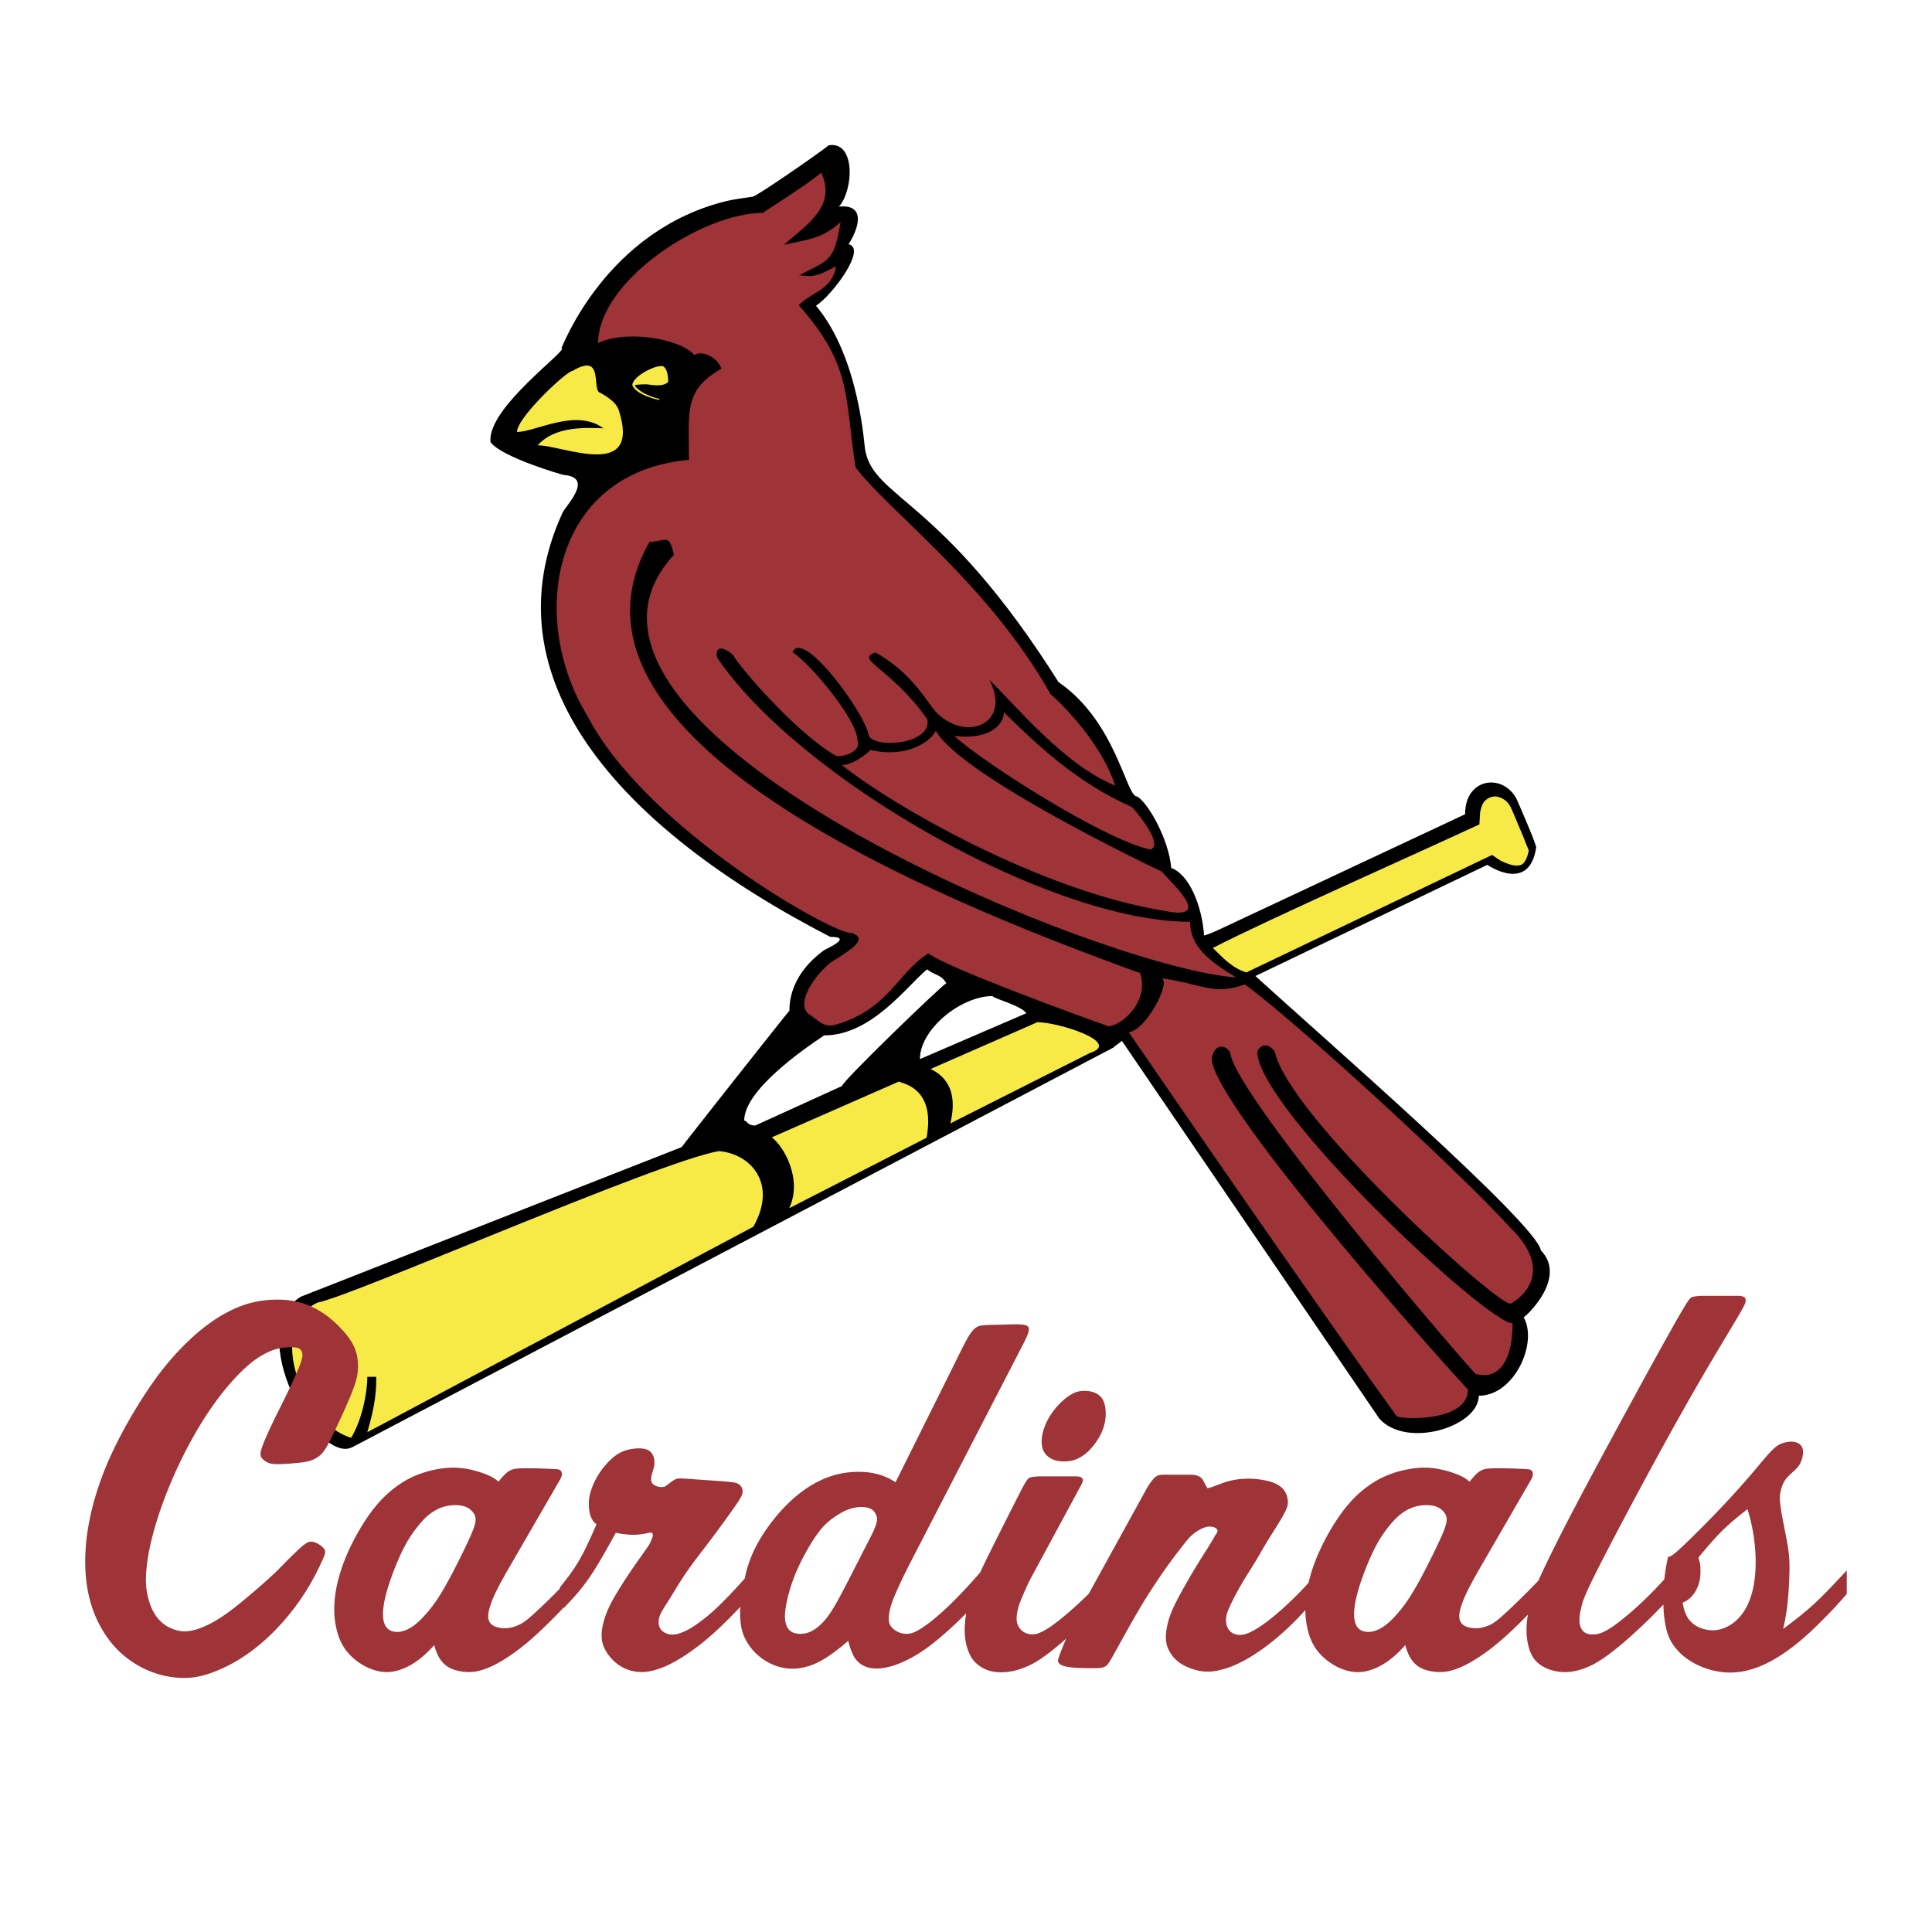 <svg xmlns="http://www.w3.org/2000/svg" width="2500" height="2500" viewBox="0 0 192.756 192.756"><g fill-rule="evenodd" clip-rule="evenodd"><path fill="#fff" d="M0 0h192.756v192.756H0V0z"/><path d="M30.029 129.365l37.982-14.918c0-.057 10.689-13.604 10.746-13.604 0-1.143.303-3.734 3.431-6.02 0-.057 3.108-1.353.645-1.353C61.472 82.458 48.66 67.56 56.09 51.231c.208-.648 3.316-3.601.132-3.849-.076 0-6.122-1.734-7.278-3.258-.436-3.43 8.017-9.374 7.069-9.393.057 0 4.379-11.812 16.622-14.708.474-.114 1.915-.324 2.464-.4.398-.038 6.52-4.268 7.581-5.125 2.691-.458 2.502 4.439 1.024 6.115 2.388-.248 2.274 1.639.966 3.753 1.876.438-1.725 5.182-3.26 6.135 4.436 5.277 4.833 14.385 4.909 14.385.872 4.896 7.657 4.725 19.293 23.168 5.764 3.962 6.729 11.412 7.828 11.412 1.08.572 3.186 4.287 3.412 7.125 1.781.648 3.07 3.734 3.279 6.745.379-.095 1.004-.362 1.496-.59l24.545-11.508c0-3.62 3.695-4.116 5.098-1.601.02 0 1.99 4.516 1.99 4.896.076 0-.074.153-.018.153-.74 4.439-4.854 1.6-4.854 1.6L125.25 97.377c6.104 5.582 28.068 24.674 28.486 27.379 2.691 2.762-1.572 6.668-1.725 6.668 1.459 2.516-.91 7.83-4.473 7.83 0 3.105-7.24 5.316-9.932 2.268l-25.682-37.686c0 .076-.814.59-.814.666l-75.946 39.877c-3.486 1.83-11.01-11.508-5.135-15.014z"/><path d="M124.361 97.014l24.508-11.717.549.381.094.057.172.114.227.114.266.114.303.114.305.096.283.057.266.019.227-.019.191-.057.15-.077.152-.152.17-.267.17-.4.115-.458v-.113l-.076-.21-.133-.304-.303-.781-.172-.419-.379-.876-.17-.419-.436-1.029-.152-.323-.189-.286-.227-.248-.229-.171-.246-.134-.246-.095-.246-.057h-.246l-.229.038-.227.076-.209.114-.189.153-.172.19-.15.267-.113.324-.096.4-.076 1.219c-5.42 2.534-21.094 9.488-26.59 12.327.928.914 1.951 2.037 3.353 2.438zM31.681 129.955c3.278-.553 34.04-14.08 40.029-15.107 3.184.248 5.895 3.238 3.45 7.545l-38.513 20.5c.871-2.953.891-4.344.891-5.525h-.891c0 1.658-.55 4.324-1.611 6.078-4.928-1.45-8.548-11.032-3.355-13.491z" fill="#f7e946"/><path d="M139.316 141.254c-6.047-8.346-19.75-28.121-26.705-38.277 1.725-.096 4.434-5.334 3.184-5.391 4.264.59 5.193 1.771 8.396.629 4.852 3.486 21.285 18.537 26.459 24.234 5.154 5.029.037 7.678.037 7.621-1.516 0-22.117-18.709-23.502-25.148-.719-.953-1.402-.707-1.744-.02 0 5.658 22.896 27.131 25.475 27.131 0 4.172-1.707 5.658-3.697 5.029-.189 0-23.672-27.283-24.449-31.895-.094-.666-1.496-1.447-1.877.42 0 4.781 25.436 33.037 25.568 33.037 0 3.392-7.145 2.991-7.145 2.63z" fill="#9e3338"/><path d="M78.742 120.543c1.365-2.934-.588-6.23-1.744-7.068l12.718-5.582c0 .209 3.696.381 2.729 5.621-4.549 2.343-9.136 4.685-13.703 7.029z" fill="#f7e946"/><path d="M74.25 111.799c0-2.973 5.686-6.975 7.979-8.498 4.757 0 8.32-5.01 10.272-6.592.758.629 1.384.477 1.915 1.391-.247 0-10.405 9.793-10.405 10.25l-8.662 3.943c-.796 0-.815-.494-1.099-.494z" fill="#fff"/><path d="M94.814 112.084c.568-2.305.228-4.4-1.971-5.43l10.651-4.668c2.123 0 8.492 2.02 5.25 3.068l-13.93 7.03z" fill="#f7e946"/><path d="M91.781 105.664c0-2.973 4.075-6.287 7.26-6.287 0 .229 2.842.934 3.354 1.715l-10.614 4.572z" fill="#fff"/><path d="M110.641 102.406c-2.408-.84-15.789-5.697-18.025-7.279-3.052 1.886-3.98 5.64-9.325 7.126-1.137.305-1.744-.535-2.54-1.049-1.194-.742-.189-3.182 2.047-5.125 2.274-1.429 3.886-2.419 2.123-3.029-1.232.458-20.375-10.193-26.307-21.605-5.932-9.717-3.658-24.311 10.121-25.569 0-4.896-.512-6.954 3.241-9.088-.341-1.029-1.819-1.905-2.691-1.372-1.725-1.829-7.221-2.439-9.609-1.181 0-6.173 10.33-12.994 16.432-12.994 0-.057 4.435-2.801 5.819-4.02 1.649 3.487-1.762 5.373-3.696 7.202 2.218-.534 3.715-.515 5.629-2.268-.663 4.04-1.156 3.734-4.132 5.316 1.042 0 1.27.457 3.677-.915-.36 2.381-2.388 2.534-3.715 3.887 5.382 6.078 4.568 9.164 5.667 16.175 3.335 4.439 13.21 11.565 19.446 22.616 2.008 1.791 5.23 5.392 6.463 9.145-5.1-2.058-9.932-8.021-12.566-10.555 2.273 4.287-2.199 6.288-5.212 3.315-.872-.8-2.332-3.943-6.141-6.039-2.161.686 1.517 1.486 5.174 6.668.474 2.515-5.345 2.972-5.856 1.582-.322-2.134-6.539-10.688-7.6-8.288 1.762 1.143 6.35 6.573 6.482 8.746.493 1.41-1.971 1.81-2.218 1.562-4.454-2.648-10.234-9.736-10.121-9.945-1.156-1.124-1.972-.838-1.63.229 8.149 12.003 33.11 26.312 47.155 26.312 0 2.553 2.104 4.039 4.588 5.545-13.646-.915-71.89-25.036-56.083-42.164-.511-2.133-.645-1.391-2.445-1.276C53.761 73.56 92.786 89.488 113.748 97.09c.873 2.572-1.402 4.992-3.107 5.316z" fill="#9e3338"/><path d="M84.011 76.342c.91-.019 2.369-.972 2.824-1.524 3.507.838 5.933-.724 6.539-1.905 2.482 4.534 22.441 14.022 22.498 14.022 1.307 1.429 5.137 4.934.322 3.944-12.358-1.982-27.199-10.536-32.183-14.537z" fill="#9e3338"/><path d="M95.212 73.427c3.714.438 4.966-1.276 4.946-2.363 3.109 3.049 7.164 6.974 12.793 9.469.74.8 3.129 3.773 1.82 4.23-4.738-1.029-16.867-8.821-19.559-11.336z" fill="#9e3338"/><path d="M53.648 44.429c1.725-1.962 4.89-1.753 6.558-1.696-2.748-2.039-6.748.362-8.624.362 0-1.448 4.966-6.097 5.554-6.097 3.279-1.943 1.781 2.096 2.805 2.21 0 .057 1.479.705 1.801 1.734 2.254 7.068-5.554 3.487-8.094 3.487zM63.086 38.446c0-.838 2.047-1.924 2.862-1.924.285-.076.72.305.72 1.581-.397.4-1.099.4-2.047.248-.114-.019-1.365 0-1.289.114.626.934 2.559 1.391 2.407 1.295-.038-.038.151.153 0 .134-.322-.057-2.217-.495-2.653-1.448z" fill="#f7e946"/><path d="M29.759 136.582c.263-.627.363-.943.398-1.188a1 1 0 0 0-.055-.551.605.605 0 0 0-.264-.303c-.123-.068-.283-.105-.58-.119s-.73-.002-1.137.057-.787.166-1.238.363-.973.486-1.516.887c-.544.4-1.109.916-1.712 1.547s-1.247 1.377-1.914 2.27a34.249 34.249 0 0 0-2.041 3.078 44.953 44.953 0 0 0-3.561 7.627 33.951 33.951 0 0 0-1.056 3.525 20.491 20.491 0 0 0-.466 2.719c-.074.75-.079 1.342-.019 1.902s.186 1.09.337 1.539.329.82.532 1.139c.204.318.432.584.687.805a3.667 3.667 0 0 0 1.75.836c.309.055.612.059.956.014a5.31 5.31 0 0 0 1.196-.32 9.994 9.994 0 0 0 1.648-.826c.635-.389 1.358-.908 2.328-1.697a76.618 76.618 0 0 0 2.924-2.521c.74-.674 1.003-.965 1.438-1.408a39.991 39.991 0 0 1 1.457-1.424c.417-.383.649-.549.834-.637a.755.755 0 0 1 .484-.074c.157.023.331.082.524.186.193.105.405.256.539.393s.188.262.203.398c.014.137-.013.285-.249.82a27.408 27.408 0 0 1-1.187 2.342 23.7 23.7 0 0 1-3.591 4.737c-1.324 1.348-2.695 2.391-4.05 3.156-.675.383-1.346.693-1.964.934-1.227.475-2.233.654-3.297.617a9.264 9.264 0 0 1-3.258-.715 9.799 9.799 0 0 1-2.92-1.908 9.595 9.595 0 0 1-1.165-1.344 11.07 11.07 0 0 1-.983-1.643c-.291-.594-.537-1.236-.733-1.922s-.343-1.418-.433-2.205a16.77 16.77 0 0 1-.091-2.527c.032-.9.13-1.861.3-2.855.169-.992.411-2.018.744-3.119a30.848 30.848 0 0 1 1.316-3.549 43.226 43.226 0 0 1 2-3.926 48.493 48.493 0 0 1 2.319-3.672 29.182 29.182 0 0 1 2.187-2.768 25.674 25.674 0 0 1 2.157-2.135c.701-.611 1.37-1.115 2.014-1.535s1.264-.752 1.867-1.02a10.03 10.03 0 0 1 3.45-.869 10.758 10.758 0 0 1 1.685.008 7.506 7.506 0 0 1 1.552.297c.983.301 1.914.779 2.854 1.549.465.383.931.84 1.308 1.266.763.861 1.154 1.578 1.33 2.35.089.389.123.795.118 1.223a5.192 5.192 0 0 1-.23 1.482c-.18.609-.494 1.385-.926 2.367-.434.98-.985 2.166-1.382 2.98s-.638 1.258-.872 1.574c-.234.314-.462.504-.716.66s-.536.279-.933.367c-.396.086-.909.139-1.479.184-.569.047-1.195.086-1.622.076s-.654-.07-.854-.164c-.201-.094-.375-.223-.497-.346s-.194-.24-.207-.436c-.013-.197.032-.473.277-1.096.245-.625.691-1.598 1.12-2.48.429-.885.84-1.68 1.259-2.545.418-.866.843-1.8 1.106-2.427zM166.049 157.566c.08-.746.205-1.488.375-2.229.248-.035.475-.143 1.439-1.049s2.666-2.611 4.021-4.045a89.534 89.534 0 0 0 2.963-3.299c.596-.699.779-.93 1.053-1.252.273-.324.639-.742.922-1.023.57-.553.836-.625 1.215-.738.189-.049.4-.088.596-.096s.375.016.527.057c.15.043.277.104.379.182.104.08.184.178.242.289a.926.926 0 0 1 .105.416 2.54 2.54 0 0 1-.282 1.23c-.207.389-.51.645-.857.967a5.114 5.114 0 0 0-.533.539 2.343 2.343 0 0 0-.367.641 4.02 4.02 0 0 0-.236.844c-.047.295-.053.592.012 1.115s.199 1.273.305 1.826c.104.553.178.906.275 1.41s.221 1.156.283 1.822.064 1.346.035 2.174a34.997 34.997 0 0 1-.189 2.697c-.1.889-.242 1.688-.43 2.475 1.01-.756 2.02-1.512 3.078-2.486s2.164-2.164 3.271-3.355v2.357a49.124 49.124 0 0 1-3.717 3.854c-1.135 1.041-2.072 1.748-2.914 2.289-.844.541-1.594.914-2.297 1.176-1.395.512-2.615.625-3.887.416a7.92 7.92 0 0 1-1.854-.559 6.85 6.85 0 0 1-1.561-.939 5.568 5.568 0 0 1-1.123-1.221c-.293-.441-.502-.906-.662-1.572a11.751 11.751 0 0 1-.277-2.395 57.185 57.185 0 0 1-3.301 3.207c-1.037.922-1.953 1.65-2.678 2.145-.725.496-1.26.762-1.752.955a6.445 6.445 0 0 1-1.385.379 4.81 4.81 0 0 1-1.271.021 4.374 4.374 0 0 1-1.143-.287 3.61 3.61 0 0 1-.9-.52 2.546 2.546 0 0 1-.613-.689 3.772 3.772 0 0 1-.402-.992 6.382 6.382 0 0 1-.209-1.426 8.763 8.763 0 0 1 .139-1.791c-.916.955-1.875 1.867-2.701 2.578s-1.516 1.221-2.141 1.633-1.186.727-1.674.953c-.49.229-.906.367-1.277.455a4.166 4.166 0 0 1-1.039.117c-.342-.006-.699-.049-1.016-.119s-.596-.168-.838-.293c-.242-.127-.451-.283-.641-.477s-.359-.424-.516-.73a5.296 5.296 0 0 1-.396-1.076 10.29 10.29 0 0 1-1.51 1.438 6.897 6.897 0 0 1-1.49.881c-.961.398-1.756.469-2.598.287a5.169 5.169 0 0 1-1.324-.498c-.445-.238-.883-.551-1.26-.9s-.695-.736-.953-1.186c-.26-.449-.457-.963-.6-1.559s-.227-1.273-.238-1.951c-.791.885-1.639 1.721-2.475 2.451s-1.662 1.355-2.418 1.854-1.441.871-2.059 1.145a8.686 8.686 0 0 1-1.666.557c-.971.213-1.756.164-2.58-.109-.402-.133-.812-.309-1.152-.518a3.376 3.376 0 0 1-1.363-1.594c-.125-.312-.197-.643-.201-1.045s.061-.877.186-1.406c.127-.527.318-1.109.803-2.08.486-.969 1.266-2.33 1.838-3.285s.938-1.508 1.258-2.018.598-.979.869-1.449c.172-.207.318-.459.049-.67-.119-.09-.318-.141-.514-.158a1.15 1.15 0 0 0-.348.012 2.061 2.061 0 0 0-.441.135c-.16.066-.334.15-.547.285s-.467.322-.709.561c-.242.24-.475.535-.861 1.035-.389.498-.93 1.203-1.508 2.01a61.144 61.144 0 0 0-3.299 5.177c-.481.838-.936 1.664-1.324 2.365-.389.703-.711 1.281-.914 1.631s-.289.469-.367.557a.853.853 0 0 1-.234.189 1.094 1.094 0 0 1-.299.105 3.585 3.585 0 0 1-.635.053 28.4 28.4 0 0 1-1.346-.01c-.461-.014-.846-.037-1.137-.07s-.492-.074-.646-.117a1.807 1.807 0 0 1-.344-.135c-.18-.102-.236-.195-.273-.301a.432.432 0 0 1-.002-.234c.023-.115.08-.287.219-.645.137-.357.355-.902.584-1.443a24.159 24.159 0 0 1-2.4 1.932 8.258 8.258 0 0 1-1.652.914c-.467.193-.9.328-1.322.412-.424.084-.834.117-1.213.111s-.727-.053-1.041-.143a3.29 3.29 0 0 1-.857-.385 3.268 3.268 0 0 1-.682-.557 2.842 2.842 0 0 1-.466-.721 5.076 5.076 0 0 1-.354-1.047 6.37 6.37 0 0 1-.141-1.383c0-.518.053-1.092.155-1.656-.89.9-1.821 1.762-2.635 2.449-.813.686-1.509 1.197-2.177 1.611-.668.412-1.31.729-1.867.953a7.224 7.224 0 0 1-1.451.428c-.42.074-.788.09-1.112.062a2.744 2.744 0 0 1-.851-.193 2.287 2.287 0 0 1-.66-.424 2.377 2.377 0 0 1-.548-.756 6.786 6.786 0 0 1-.474-1.383 17.835 17.835 0 0 1-2.235 1.713c-.67.422-1.201.652-1.704.811-.992.311-1.921.348-2.875.098a5.284 5.284 0 0 1-1.365-.576 5.563 5.563 0 0 1-1.176-.932 5.349 5.349 0 0 1-.858-1.186 4.48 4.48 0 0 1-.477-1.42 8.133 8.133 0 0 1-.074-1.898c-.757.812-1.544 1.6-2.252 2.258s-1.338 1.188-1.941 1.65c-.604.465-1.18.861-1.704 1.186s-.996.576-1.42.771a8.196 8.196 0 0 1-1.151.434c-.348.102-.663.16-.951.189a4.19 4.19 0 0 1-1.582-.141c-.254-.074-.503-.176-.744-.305s-.473-.285-.69-.467a4.457 4.457 0 0 1-1.078-1.34 2.718 2.718 0 0 1-.257-.703c-.053-.24-.077-.498-.071-.779s.042-.586.124-.949c.083-.363.212-.785.382-1.219.169-.434.38-.881.769-1.557.389-.678.957-1.582 1.564-2.482s1.255-1.793 1.596-2.283c.341-.49.376-.576.439-.719.062-.143.152-.342.196-.488a.564.564 0 0 0 .026-.305c-.018-.066-.05-.105-.099-.129s-.114-.029-.21-.016c-.096.014-.223.049-.387.082a6.272 6.272 0 0 1-1.606.119 9.679 9.679 0 0 1-1.376-.191c-.901 1.631-1.802 3.262-2.666 4.512s-1.691 2.121-2.519 2.992l-.011-.057a49.046 49.046 0 0 1-2.945 2.902 22.066 22.066 0 0 1-2.27 1.811c-.661.457-1.262.811-1.783 1.068-.521.258-.96.416-1.351.52a4.24 4.24 0 0 1-1.079.148 4.906 4.906 0 0 1-1.031-.104c-.325-.068-.615-.162-.868-.287s-.468-.281-.663-.477a2.872 2.872 0 0 1-.528-.736 5.2 5.2 0 0 1-.404-1.092c-.447.521-.946.998-1.436 1.379-.49.383-.97.672-1.425.877-1.38.617-2.483.557-3.711.023a5.992 5.992 0 0 1-1.244-.758 5.449 5.449 0 0 1-1.02-1.039 5.01 5.01 0 0 1-.688-1.311c-.181-.506-.321-1.094-.393-1.734s-.077-1.334.001-2.088.238-1.57.498-2.439a18.72 18.72 0 0 1 1.073-2.742 23.298 23.298 0 0 1 1.545-2.717c.541-.811 1.074-1.473 1.615-2.033s1.092-1.018 1.657-1.406a9.295 9.295 0 0 1 1.758-.957c1.209-.482 2.535-.762 3.802-.752a8.29 8.29 0 0 1 1.832.254c.593.146 1.167.344 1.594.537s.708.383.951.613c.186-.236.384-.465.542-.629.298-.316.497-.436.736-.545.112-.047.22-.084.386-.111s.39-.045.731-.053c.342-.008.803-.008 1.406.006.604.016 1.349.043 1.756.068s.478.047.534.076c.141.076.177.16.211.262.062.227-.013.49-.186.766l-4.777 8.254c-.591 1.021-1.179 2.049-1.551 2.816-.373.768-.55 1.264-.657 1.631a3.274 3.274 0 0 0-.152.795c-.008.193.013.346.055.475a.931.931 0 0 0 .188.336c.084.096.189.184.341.256.152.074.351.135.559.172.667.121 1.386-.008 2.077-.377.247-.127.502-.279 1.167-.869a61.893 61.893 0 0 0 2.77-2.676l-.019-.094c.665-.834 1.329-1.668 1.94-2.721.612-1.055 1.171-2.328 1.73-3.604a1.27 1.27 0 0 1-.277-.24 1.665 1.665 0 0 1-.231-.363 2.391 2.391 0 0 1-.174-.514c-.093-.395-.117-.936-.055-1.438.03-.248.08-.48.166-.752a7.295 7.295 0 0 1 .848-1.775c.188-.287.399-.564.615-.814.43-.496.861-.877 1.28-1.129.427-.262.88-.4 1.344-.475.238-.039.476-.061.689-.061.214 0 .403.018.557.047a1.3 1.3 0 0 1 .375.123c.105.055.196.127.276.211.081.084.15.184.207.295.114.215.164.523.153.807a1.833 1.833 0 0 1-.054.402c-.035.15-.093.33-.142.496-.049.166-.09.318-.112.455a1.383 1.383 0 0 0-.012.363.595.595 0 0 0 .088.264.681.681 0 0 0 .221.201c.303.174.7.258 1.053.145.302-.197.523-.385.73-.535.107-.074.233-.146.353-.197.119-.053.23-.082.538-.076.307.006.81.047 1.721.111s2.229.15 2.951.219c.721.068.845.119.952.174s.196.113.27.186a.86.86 0 0 1 .24.588c.003.119-.016.242-.088.42s-.197.408-.716 1.152c-.519.746-1.43 2.006-2.3 3.16-.87 1.154-1.698 2.201-2.374 3.17-.676.971-1.201 1.859-1.611 2.523-.409.664-.703 1.102-.895 1.432-.193.33-.285.553-.336.75-.052.195-.064.365-.057.516s.034.281.078.398.106.221.186.312c.08.094.177.176.295.246.118.072.258.133.401.172.144.037.291.055.455.049.164-.004.344-.033.551-.09s.441-.143.715-.275a8.06 8.06 0 0 0 .956-.559c.37-.246.796-.561 1.257-.943.461-.383.957-.836 1.582-1.465a56.942 56.942 0 0 0 2.113-2.258 11.961 11.961 0 0 1 1.064-3.088c.508-1.008 1.174-1.994 1.865-2.857 2.054-2.564 4.295-3.99 6.426-4.48a8.922 8.922 0 0 1 2.076-.221c.668.004 1.301.08 1.907.25a6.07 6.07 0 0 1 1.708.789l5.418-10.881c.37-.742.731-1.488 1.024-2.074.294-.586.514-1.016.691-1.334s.314-.523.436-.684c.24-.318.423-.459.625-.555.1-.047.201-.084.387-.111.184-.029.451-.045.662-.055.209-.01.363-.01.738-.018s.973-.023 1.35-.035c.379-.01.539-.014.744-.012.207.004.461.014.635.035.174.02.27.051.342.084.184.09.207.162.238.264a.655.655 0 0 1 .004.238c-.016.104-.047.236-.137.461s-.238.539-.398.846l-11.127 21.547c-.598 1.158-1.166 2.332-1.526 3.15s-.517 1.277-.619 1.668a4.726 4.726 0 0 0-.159.963c-.011.25.012.43.061.578.049.15.124.271.234.395a1.952 1.952 0 0 0 2.133.531c.23-.082.494-.215.855-.449s.821-.568 1.381-1.037a28.848 28.848 0 0 0 1.98-1.836 54.515 54.515 0 0 0 2.471-2.682c.309-.65.615-1.299 1.203-2.477a805.05 805.05 0 0 1 2.965-5.873c.143-.279.303-.549.408-.717s.158-.232.213-.281a.598.598 0 0 1 .168-.111.923.923 0 0 1 .309-.072c.176-.021.457-.057.738-.057h3.496c.098 0 .195.004.275.016.08.01.143.023.193.041a.42.42 0 0 1 .207.127c.09.123.072.213.047.342s-.139.336-.256.547l-4.777 8.842c-.416.77-.766 1.572-1.006 2.145-.242.574-.355.926-.43 1.244a4.104 4.104 0 0 0-.113.822c-.004.229.021.404.064.557.045.152.107.277.188.398.082.121.18.236.297.334.25.209.553.316.852.344.158.016.322.01.498-.027.178-.035.369-.102.625-.227a7.35 7.35 0 0 0 1.012-.617c.436-.309.99-.744 1.623-1.289a42.958 42.958 0 0 0 2.035-1.883l5.773-10.482c.156-.283.344-.549.486-.74.141-.189.244-.301.338-.385.094-.082.18-.135.262-.176.082-.039.162-.062.291-.078s.309-.016.488-.016h2.504c.17 0 .34.014.484.041.143.027.258.064.359.115a.97.97 0 0 1 .264.184c.074.074.131.158.186.258.107.209.234.48.396.742.16-.025.318-.064.516-.131.197-.068.434-.164.721-.273.289-.107.625-.23.986-.32a7.266 7.266 0 0 1 1.135-.188 8.374 8.374 0 0 1 2.389.131c.359.072.658.16.902.258.242.098.432.205.594.326.16.119.295.252.406.398.229.297.355.693.383 1.074.016.195.002.379-.072.613s-.209.52-.619 1.227c-.41.705-1.145 1.803-1.805 2.941l-.465.805c-.59 1.018-1.256 1.99-1.762 2.887s-.906 1.682-1.131 2.197c-.227.514-.277.76-.299.984s-.014.43.02.613c.035.182.098.342.178.477.08.137.18.25.295.342.117.09.25.16.402.207s.326.072.504.07c.18 0 .365-.025.602-.104s.523-.209.889-.42a12.38 12.38 0 0 0 1.357-.932c1.104-.848 2.615-2.23 3.973-3.74.223-.945.527-1.869.947-2.834.418-.967.947-1.975 1.492-2.859.543-.885 1.102-1.646 1.66-2.281s1.119-1.143 1.699-1.572a9.511 9.511 0 0 1 1.799-1.068 10.173 10.173 0 0 1 1.941-.633c.664-.148 1.342-.24 1.99-.242s1.266.084 1.875.227 1.209.344 1.658.543c.449.197.744.393 1 .635.186-.236.383-.465.541-.629.299-.316.496-.436.736-.545.111-.047.221-.084.387-.111s.389-.045.73-.053c.344-.008.805-.008 1.406.006.604.016 1.35.043 1.758.068.406.025.477.047.533.076.141.076.176.16.211.262.061.227-.014.49-.186.766l-4.777 8.254c-.605 1.043-1.199 2.094-1.576 2.871-.375.777-.549 1.271-.65 1.635-.102.365-.133.602-.135.795s.025.344.074.473a.966.966 0 0 0 .219.332c.098.096.223.18.395.25.172.068.391.121.617.15.473.061.947-.016 1.432-.184.254-.084.518-.189.963-.533.447-.34 1.074-.918 1.805-1.623a86.456 86.456 0 0 0 2.383-2.385c.941-2.057 1.938-4.086 3.711-7.463 1.775-3.377 4.33-8.1 6.336-11.771 2.006-3.674 3.463-6.295 4.252-7.637.789-1.344.908-1.406 1.145-1.457.236-.053.588-.092.938-.092h3.553c.141 0 .281.014.389.039a.564.564 0 0 1 .232.105c.053.043.09.094.111.156.02.064.023.143.01.258s-.045.268-.469 1.014c-.426.746-1.244 2.088-2.223 3.73-.979 1.641-2.117 3.584-3.383 5.82s-2.66 4.766-4.326 7.863c-1.664 3.096-3.602 6.76-4.643 8.854s-1.188 2.619-1.293 3.027c-.105.41-.17.701-.205.967s-.041.506-.027.703c.016.195.049.35.098.482.049.135.111.246.184.342.074.094.158.17.254.232.098.062.207.109.332.143.262.07.637.066 1-.016.189-.043.369-.109.6-.223.232-.113.516-.275.889-.533.373-.26.836-.613 1.375-1.066 1.079-.893 2.456-2.2 3.728-3.618zm-125.225-4.08a15.362 15.362 0 0 0-.968 1.854c-.319.715-.645 1.539-.897 2.266s-.431 1.355-.549 1.885a7.906 7.906 0 0 0-.192 1.311c-.018.352.002.623.045.848.042.225.106.398.187.543a1.147 1.147 0 0 0 .67.551c.148.047.318.072.5.074.184 0 .38-.025.589-.084s.43-.152.672-.289a4.65 4.65 0 0 0 .797-.58c.295-.262.624-.604.969-1.008s.707-.871 1.125-1.521.893-1.486 1.447-2.549 1.188-2.355 1.574-3.201c.386-.848.525-1.25.595-1.537.071-.285.073-.455.051-.604a1.099 1.099 0 0 0-.137-.395 1.7 1.7 0 0 0-.7-.649 2.18 2.18 0 0 0-.581-.186c-.44-.078-1.077-.064-1.67.09-.594.172-1.093.434-1.637.881-.274.23-.556.525-.876.91-.32.383-.678.853-1.014 1.39zm44.763-3.115c-.254.029-.574.1-.881.205a5.17 5.17 0 0 0-.941.449 8.27 8.27 0 0 0-1.066.75 6.338 6.338 0 0 0-1.002 1.064 16.356 16.356 0 0 0-1.143 1.764 22.132 22.132 0 0 0-1.158 2.328 16.368 16.368 0 0 0-.737 2.191 11.23 11.23 0 0 0-.324 1.684c-.042.439-.019.742.027.988.045.246.113.434.2.588.088.152.195.271.32.363.125.092.268.158.453.205.387.092.877.082 1.322-.08.48-.162.996-.529 1.524-1.1.274-.297.549-.645.985-1.365.436-.719 1.014-1.82 1.579-2.924l2.272-4.449c.152-.299.274-.613.354-.844.142-.434.158-.586.116-.811a1.538 1.538 0 0 0-.3-.606.973.973 0 0 0-.231-.191 1.19 1.19 0 0 0-.315-.135 2.516 2.516 0 0 0-.441-.08 2.752 2.752 0 0 0-.613.006zm52.124 3.115c-.336.537-.65 1.141-.969 1.854-.318.715-.645 1.539-.896 2.266s-.432 1.355-.549 1.885c-.119.529-.176.959-.193 1.311s.002.623.045.848.107.398.188.543a1.118 1.118 0 0 0 .67.551c.149.047.318.072.5.074.184 0 .381-.025.59-.084s.43-.152.67-.289c.242-.137.504-.318.799-.58s.623-.604.969-1.008c.344-.404.705-.871 1.125-1.521.416-.65.893-1.486 1.445-2.549a75.045 75.045 0 0 0 1.574-3.201c.387-.848.525-1.25.596-1.537.07-.285.072-.455.051-.604-.021-.146-.066-.271-.137-.395s-.164-.244-.279-.354a1.738 1.738 0 0 0-.42-.295 2.187 2.187 0 0 0-.582-.186c-.439-.078-1.078-.064-1.67.09-.594.172-1.094.434-1.639.881-.273.23-.555.525-.875.91-.32.383-.679.853-1.013 1.39zm31.939 2.926c.014.291.014.725-.053 1.127a3.576 3.576 0 0 1-.367 1.092c-.17.318-.375.584-.602.793a2.342 2.342 0 0 1-.748.469c.055.393.16.779.289 1.088.127.309.279.537.457.736.176.197.375.363.605.498a3.4 3.4 0 0 0 1.602.441c.568.006 1.166-.156 1.748-.504a4.12 4.12 0 0 0 .83-.654 4.75 4.75 0 0 0 .711-.938c.213-.363.404-.781.562-1.271.16-.488.289-1.047.371-1.686a14.11 14.11 0 0 0 .104-2.129 18.09 18.09 0 0 0-.812-4.908c-.842.666-1.682 1.33-2.498 2.133-.814.805-1.605 1.748-2.395 2.691.043.145.08.291.115.436.035.147.066.295.081.586z" fill="#9e3338"/><path d="M107.602 138.826c.242-.053.512-.07.76-.057.25.012.479.053.682.117s.381.154.535.264c.152.109.283.238.389.398.107.162.189.357.25.604.131.516.141 1.209-.006 1.846-.074.33-.184.656-.332.979-.15.322-.342.641-.557.943-.432.619-.945 1.119-1.434 1.41a3.05 3.05 0 0 1-1.484.469 4.16 4.16 0 0 1-.801-.033 2.267 2.267 0 0 1-.645-.193 1.887 1.887 0 0 1-.479-.328 1.662 1.662 0 0 1-.34-.434c-.088-.166-.148-.354-.184-.578s-.043-.486-.01-.775c.07-.598.285-1.26.637-1.896.182-.33.408-.666.668-.986.26-.322.555-.627.842-.879.285-.25.562-.443.809-.586.244-.142.457-.232.7-.285z" fill="#9e3338"/></g></svg>